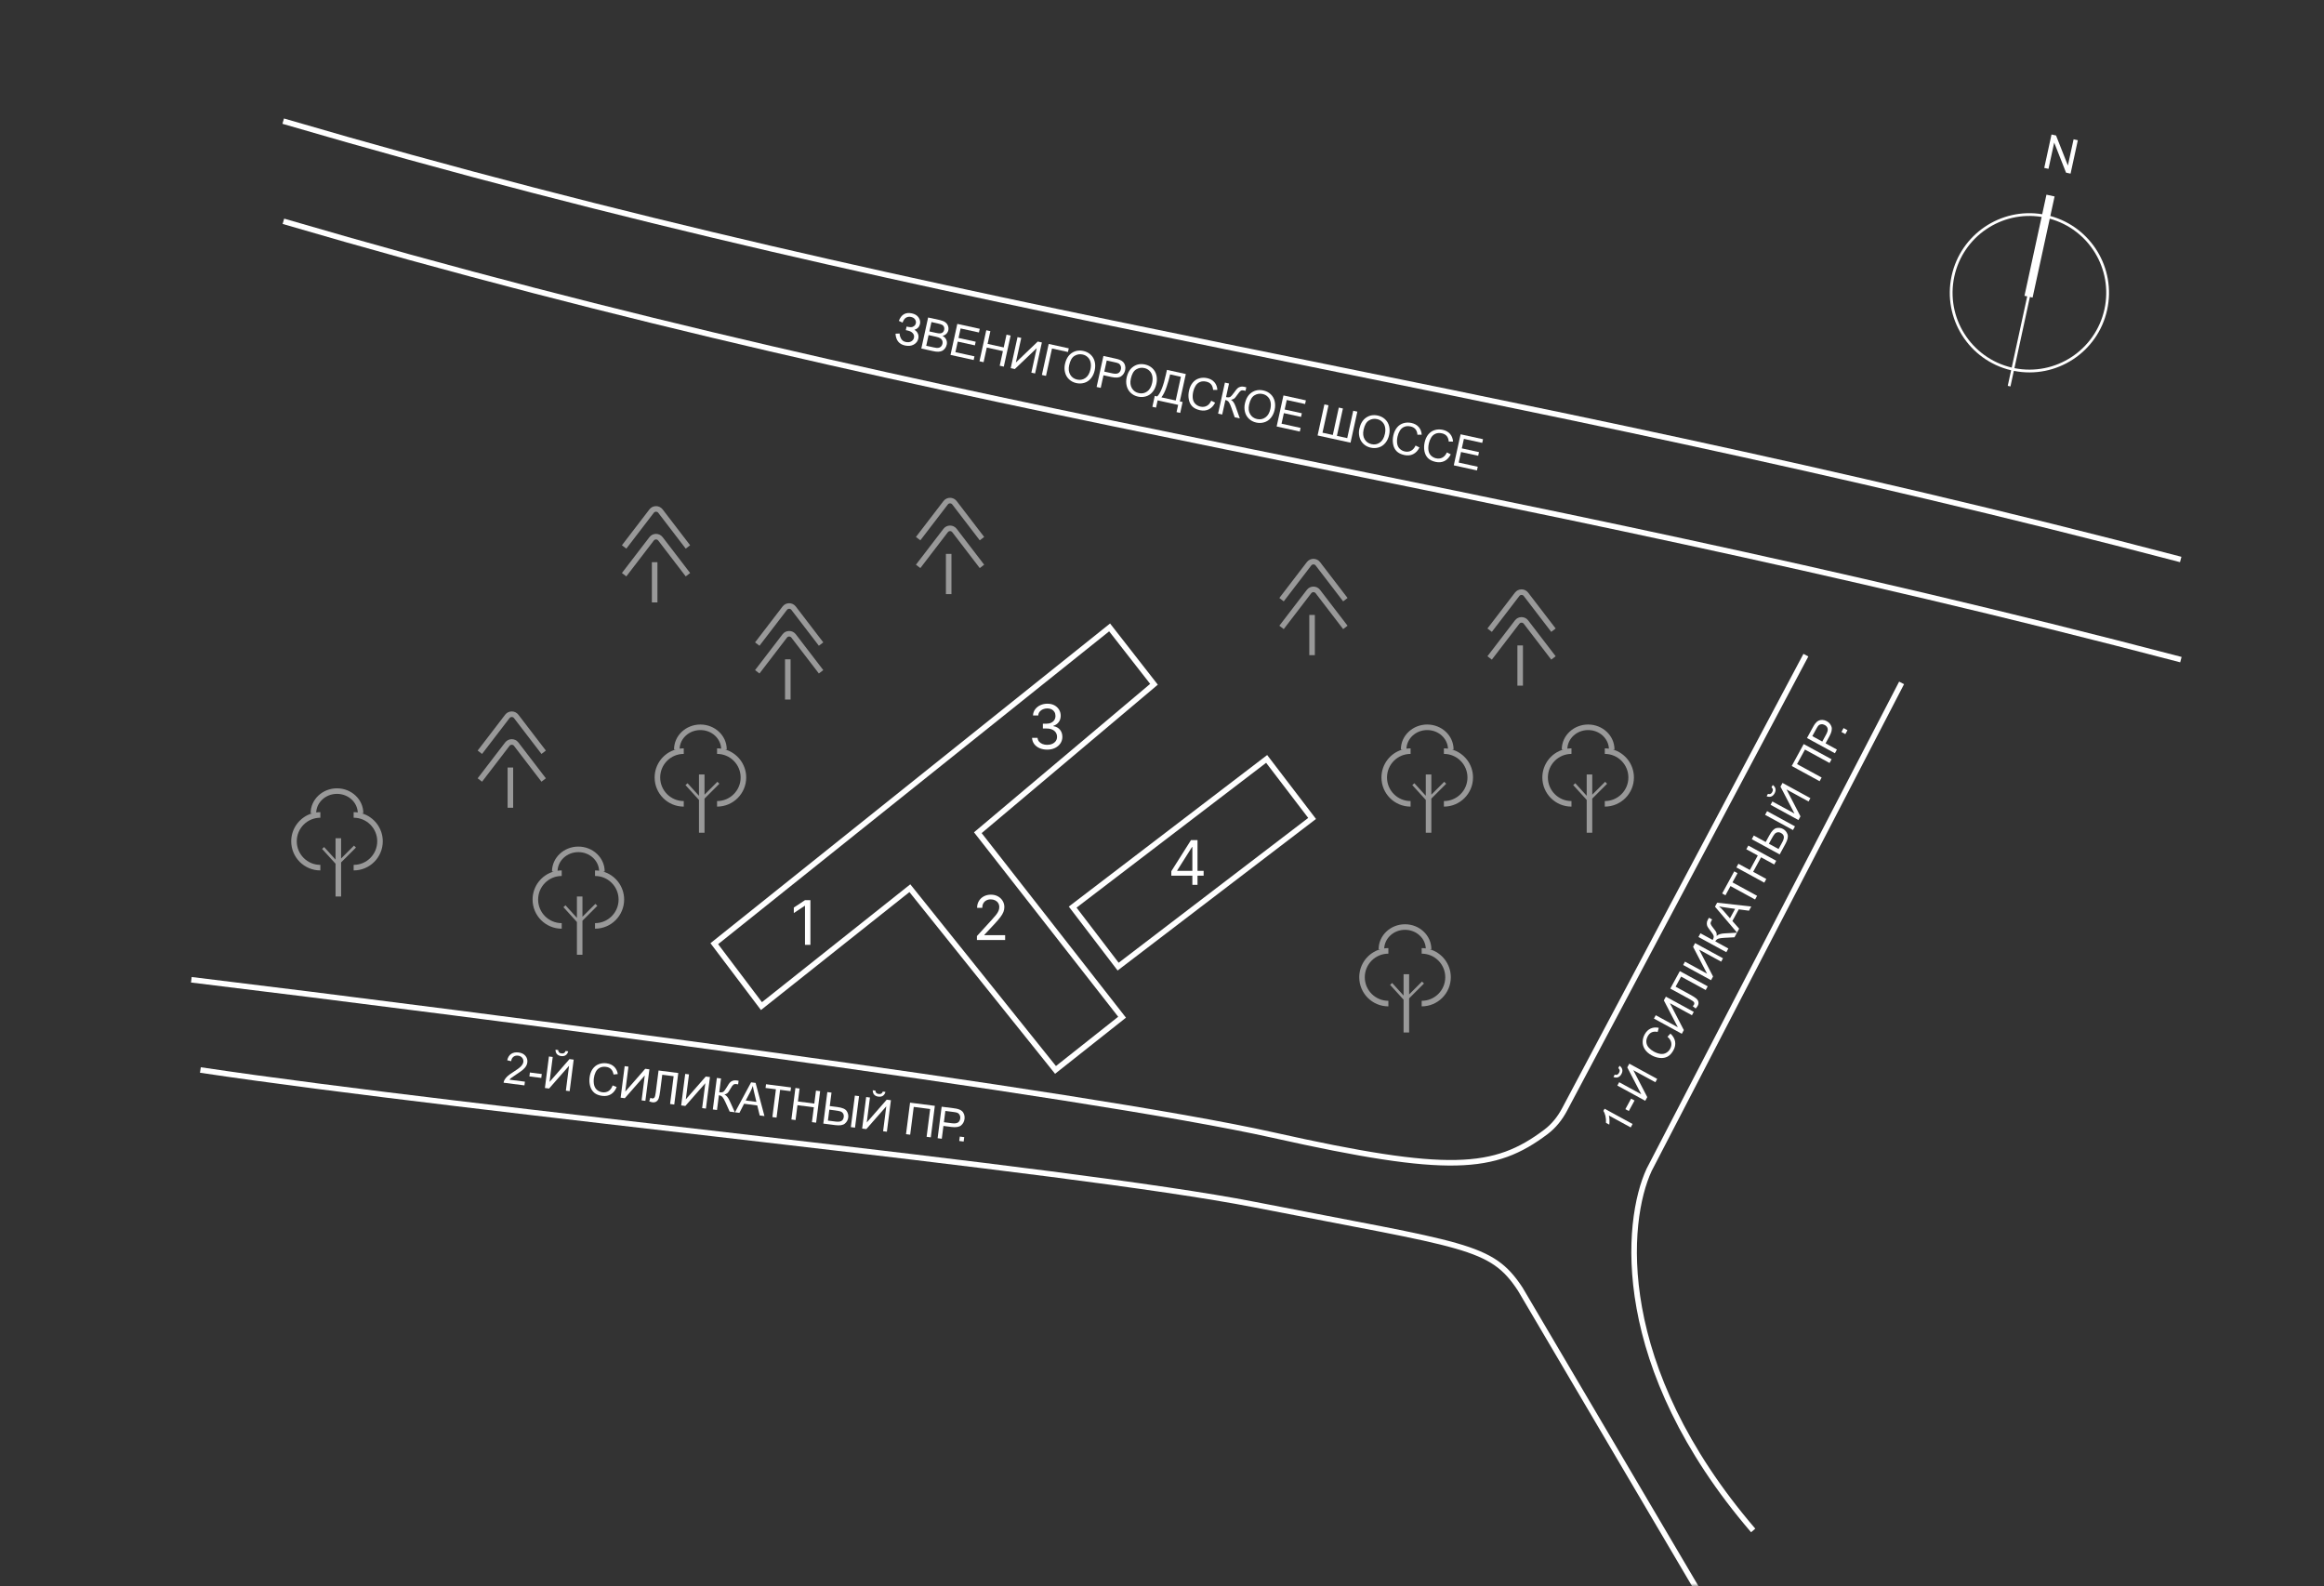 <svg width="378" height="258" viewBox="0 0 378 258" fill="none" xmlns="http://www.w3.org/2000/svg">
<rect x="0" y="0" width="378" height="258" fill="#333333" stroke="none"/>
<g clip-path="url(#clip0_1_3)">
<mask id="mask0_1_3" style="mask-type:luminance" maskUnits="userSpaceOnUse" x="0" y="0" width="378" height="258">
<path d="M378 0H0V258H378V0Z" fill="white"/>
</mask>
<g mask="url(#mask0_1_3)">
<path fill-rule="evenodd" clip-rule="evenodd" d="M327.648 59.876C334.316 61.203 340.844 56.945 342.294 50.275C343.712 43.752 339.756 37.312 333.393 35.57L330.604 48.397L330.164 48.301L327.648 59.876ZM327.552 60.317C334.464 61.697 341.232 57.285 342.735 50.37C344.206 43.604 340.095 36.924 333.489 35.129L334.18 31.95L332.857 31.662L332.166 34.842C325.412 33.735 318.903 38.105 317.432 44.87C315.929 51.783 320.252 58.606 327.111 60.221L326.561 62.754L327.002 62.85L327.552 60.317ZM327.207 59.78L329.724 48.205L329.282 48.109L332.07 35.283C325.56 34.229 319.291 38.445 317.873 44.966C316.423 51.635 320.592 58.218 327.207 59.78Z" fill="white"/>
<path d="M332.498 27.309L333.68 21.875L334.417 22.036L336.344 26.922L337.271 22.656L337.961 22.806L336.779 28.24L336.042 28.079L334.116 23.189L333.188 27.459L332.498 27.309Z" fill="white"/>
<path d="M180.478 102.042L187.697 111.292L159.045 135.432L182.508 165.438L171.679 174.011L147.99 144.456L123.85 163.633L116.18 153.481L180.478 102.042Z" stroke="white" stroke-width="0.902"/>
<path d="M213.416 133.112L206.021 123.431L174.471 147.531L181.866 157.213L213.416 133.112Z" stroke="white" stroke-width="0.902"/>
<path d="M46.062 19.701C157.688 52.408 240.26 60.981 354.694 90.993" stroke="white" stroke-width="0.902"/>
<path d="M46.094 35.99C157.719 68.697 240.291 77.27 354.725 107.282" stroke="white" stroke-width="0.902"/>
<path d="M236.459 75.682L237.566 70.634L241.216 71.434L241.086 72.03L238.104 71.376L237.765 72.922L240.557 73.535L240.427 74.127L237.635 73.514L237.258 75.233L240.357 75.912L240.226 76.508L236.459 75.682Z" fill="white"/>
<path d="M235.338 73.581L235.969 73.896C235.708 74.414 235.364 74.778 234.936 74.987C234.51 75.194 234.034 75.24 233.509 75.125C232.965 75.006 232.546 74.798 232.252 74.503C231.961 74.206 231.772 73.828 231.685 73.368C231.601 72.909 231.611 72.439 231.717 71.957C231.832 71.431 232.033 70.995 232.318 70.649C232.606 70.3 232.957 70.066 233.371 69.945C233.788 69.822 234.219 69.81 234.664 69.907C235.169 70.018 235.565 70.24 235.853 70.572C236.141 70.905 236.302 71.319 236.335 71.815L235.643 71.826C235.607 71.433 235.496 71.128 235.31 70.912C235.124 70.695 234.862 70.55 234.525 70.476C234.137 70.391 233.792 70.412 233.489 70.541C233.189 70.67 232.952 70.88 232.777 71.172C232.603 71.461 232.479 71.772 232.406 72.104C232.312 72.534 232.292 72.923 232.345 73.271C232.402 73.618 232.544 73.899 232.774 74.116C233.003 74.332 233.271 74.474 233.579 74.541C233.953 74.624 234.294 74.585 234.6 74.426C234.907 74.267 235.153 73.986 235.338 73.581Z" fill="white"/>
<path d="M230.244 72.463L230.875 72.778C230.615 73.296 230.27 73.66 229.842 73.869C229.416 74.076 228.941 74.123 228.415 74.007C227.871 73.888 227.452 73.68 227.158 73.385C226.867 73.088 226.678 72.71 226.592 72.25C226.507 71.791 226.518 71.321 226.623 70.839C226.739 70.313 226.939 69.877 227.224 69.531C227.512 69.183 227.863 68.948 228.277 68.827C228.694 68.704 229.125 68.692 229.57 68.79C230.075 68.9 230.472 69.122 230.76 69.455C231.048 69.787 231.208 70.201 231.241 70.697L230.55 70.708C230.513 70.315 230.402 70.01 230.216 69.794C230.03 69.577 229.769 69.432 229.431 69.358C229.043 69.273 228.698 69.295 228.395 69.423C228.095 69.552 227.858 69.762 227.683 70.054C227.509 70.343 227.386 70.654 227.313 70.987C227.219 71.416 227.198 71.805 227.252 72.153C227.308 72.5 227.451 72.782 227.68 72.998C227.909 73.214 228.178 73.356 228.485 73.424C228.859 73.506 229.2 73.467 229.506 73.308C229.813 73.149 230.059 72.868 230.244 72.463Z" fill="white"/>
<path d="M221.1 69.736C221.284 68.898 221.652 68.292 222.206 67.918C222.76 67.541 223.393 67.431 224.105 67.587C224.571 67.69 224.966 67.893 225.292 68.198C225.617 68.503 225.833 68.876 225.941 69.318C226.051 69.759 226.051 70.231 225.94 70.736C225.828 71.248 225.624 71.684 225.329 72.042C225.034 72.401 224.674 72.643 224.249 72.769C223.825 72.893 223.394 72.906 222.955 72.81C222.48 72.706 222.081 72.498 221.757 72.186C221.433 71.875 221.218 71.499 221.113 71.06C221.007 70.62 221.003 70.179 221.1 69.736ZM221.786 69.897C221.653 70.506 221.711 71.021 221.959 71.444C222.211 71.865 222.584 72.129 223.077 72.238C223.58 72.348 224.032 72.262 224.433 71.979C224.837 71.697 225.11 71.231 225.252 70.582C225.342 70.171 225.351 69.798 225.278 69.462C225.208 69.124 225.057 68.842 224.825 68.615C224.596 68.387 224.315 68.236 223.982 68.163C223.509 68.059 223.066 68.133 222.652 68.384C222.242 68.633 221.953 69.138 221.786 69.897Z" fill="white"/>
<path d="M215.414 65.775L216.082 65.922L215.105 70.374L216.782 70.742L217.759 66.289L218.427 66.436L217.45 70.888L219.127 71.256L220.104 66.804L220.772 66.95L219.665 71.998L214.307 70.823L215.414 65.775Z" fill="white"/>
<path d="M207.647 69.361L208.754 64.314L212.404 65.114L212.273 65.71L209.291 65.056L208.952 66.602L211.745 67.214L211.615 67.807L208.822 67.194L208.445 68.912L211.544 69.592L211.414 70.188L207.647 69.361Z" fill="white"/>
<path d="M202.479 65.651C202.663 64.814 203.031 64.207 203.585 63.833C204.139 63.457 204.772 63.347 205.484 63.503C205.95 63.605 206.345 63.808 206.671 64.113C206.996 64.418 207.212 64.791 207.32 65.234C207.43 65.674 207.43 66.147 207.319 66.652C207.207 67.164 207.003 67.599 206.708 67.958C206.413 68.316 206.053 68.559 205.628 68.684C205.204 68.808 204.773 68.822 204.334 68.725C203.859 68.621 203.46 68.413 203.136 68.102C202.812 67.79 202.597 67.415 202.492 66.975C202.386 66.536 202.382 66.094 202.479 65.651ZM203.165 65.813C203.032 66.421 203.089 66.937 203.338 67.359C203.59 67.78 203.963 68.045 204.456 68.153C204.959 68.263 205.411 68.177 205.812 67.895C206.216 67.613 206.489 67.147 206.631 66.497C206.721 66.086 206.73 65.713 206.657 65.377C206.587 65.039 206.435 64.757 206.204 64.531C205.975 64.302 205.694 64.151 205.361 64.079C204.888 63.975 204.445 64.048 204.031 64.299C203.621 64.549 203.332 65.053 203.165 65.813Z" fill="white"/>
<path d="M199.234 62.225L199.902 62.372L199.417 64.582C199.722 64.649 199.949 64.638 200.099 64.548C200.249 64.456 200.47 64.206 200.762 63.798C200.974 63.498 201.14 63.291 201.259 63.175C201.381 63.057 201.536 62.971 201.724 62.916C201.912 62.858 202.107 62.852 202.309 62.896C202.566 62.953 202.701 62.985 202.714 62.992L202.587 63.571C202.564 63.566 202.52 63.555 202.454 63.538C202.381 63.519 202.336 63.508 202.32 63.505C202.107 63.458 201.937 63.475 201.811 63.556C201.683 63.636 201.514 63.83 201.304 64.137C201.041 64.527 200.838 64.765 200.696 64.852C200.555 64.937 200.396 64.994 200.218 65.025C200.525 65.186 200.78 65.557 200.984 66.139L201.656 68.047L200.826 67.865L200.283 66.31C200.134 65.88 199.997 65.578 199.872 65.404C199.747 65.227 199.56 65.112 199.312 65.058L198.794 67.419L198.126 67.273L199.234 62.225Z" fill="white"/>
<path d="M197.01 65.173L197.641 65.488C197.38 66.006 197.036 66.37 196.607 66.579C196.182 66.786 195.706 66.832 195.18 66.717C194.636 66.598 194.218 66.39 193.924 66.095C193.633 65.798 193.444 65.419 193.357 64.96C193.273 64.501 193.283 64.031 193.389 63.549C193.504 63.023 193.705 62.587 193.99 62.241C194.278 61.892 194.629 61.658 195.043 61.537C195.46 61.414 195.891 61.402 196.336 61.499C196.841 61.61 197.237 61.832 197.525 62.164C197.813 62.497 197.974 62.911 198.007 63.407L197.315 63.418C197.279 63.025 197.168 62.72 196.982 62.504C196.796 62.287 196.534 62.142 196.197 62.068C195.809 61.983 195.464 62.005 195.161 62.133C194.861 62.262 194.624 62.472 194.449 62.764C194.275 63.053 194.151 63.364 194.078 63.696C193.984 64.126 193.964 64.515 194.017 64.863C194.074 65.21 194.216 65.491 194.446 65.708C194.675 65.924 194.943 66.066 195.251 66.133C195.625 66.216 195.965 66.177 196.272 66.018C196.579 65.859 196.825 65.578 197.01 65.173Z" fill="white"/>
<path d="M189.803 60.157L192.874 60.831L191.898 65.283L192.352 65.383L191.963 67.156L191.367 67.025L191.626 65.848L188.289 65.116L188.031 66.293L187.435 66.163L187.824 64.389L188.217 64.476C188.757 63.952 189.232 62.758 189.641 60.894L189.803 60.157ZM192.075 61.28L190.316 60.894L190.259 61.152C190.165 61.582 189.997 62.161 189.756 62.89C189.517 63.617 189.232 64.195 188.902 64.626L191.23 65.136L192.075 61.28Z" fill="white"/>
<path d="M183.244 61.432C183.428 60.594 183.797 59.988 184.351 59.614C184.905 59.238 185.538 59.127 186.249 59.284C186.715 59.386 187.111 59.589 187.436 59.894C187.761 60.199 187.978 60.572 188.085 61.014C188.196 61.455 188.195 61.928 188.085 62.433C187.972 62.945 187.769 63.38 187.473 63.739C187.178 64.097 186.818 64.34 186.394 64.465C185.97 64.589 185.538 64.603 185.1 64.506C184.625 64.402 184.225 64.194 183.901 63.883C183.578 63.571 183.363 63.195 183.257 62.756C183.151 62.316 183.147 61.875 183.244 61.432ZM183.931 61.594C183.797 62.202 183.855 62.718 184.104 63.14C184.356 63.561 184.728 63.826 185.222 63.934C185.725 64.044 186.177 63.958 186.578 63.676C186.981 63.394 187.254 62.928 187.397 62.278C187.487 61.867 187.495 61.494 187.422 61.158C187.352 60.82 187.201 60.538 186.969 60.311C186.74 60.083 186.459 59.932 186.127 59.859C185.654 59.756 185.21 59.829 184.797 60.08C184.386 60.329 184.097 60.834 183.931 61.594Z" fill="white"/>
<path d="M178.365 62.938L179.473 57.891L181.377 58.308C181.712 58.382 181.964 58.454 182.134 58.525C182.373 58.62 182.563 58.745 182.705 58.899C182.848 59.051 182.946 59.242 183.002 59.473C183.059 59.705 183.06 59.945 183.005 60.196C182.911 60.625 182.695 60.959 182.356 61.197C182.018 61.434 181.492 61.473 180.778 61.317L179.484 61.033L179.033 63.085L178.365 62.938ZM179.614 60.437L180.919 60.723C181.351 60.818 181.675 60.805 181.891 60.684C182.108 60.563 182.248 60.357 182.312 60.065C182.359 59.854 182.344 59.662 182.269 59.489C182.197 59.315 182.078 59.184 181.915 59.097C181.809 59.043 181.604 58.982 181.301 58.916L180.01 58.633L179.614 60.437Z" fill="white"/>
<path d="M173.213 59.231C173.397 58.394 173.766 57.788 174.319 57.413C174.873 57.037 175.506 56.927 176.218 57.083C176.684 57.185 177.08 57.388 177.405 57.693C177.73 57.998 177.947 58.371 178.054 58.814C178.164 59.254 178.164 59.727 178.053 60.232C177.941 60.744 177.737 61.179 177.442 61.538C177.147 61.896 176.787 62.139 176.362 62.264C175.938 62.388 175.507 62.402 175.069 62.305C174.594 62.201 174.194 61.993 173.87 61.682C173.546 61.37 173.332 60.994 173.226 60.555C173.12 60.116 173.116 59.674 173.213 59.231ZM173.9 59.393C173.766 60.001 173.824 60.517 174.073 60.939C174.324 61.36 174.697 61.625 175.191 61.733C175.693 61.843 176.145 61.757 176.547 61.475C176.95 61.193 177.223 60.727 177.366 60.077C177.456 59.666 177.464 59.293 177.391 58.957C177.321 58.619 177.17 58.337 176.938 58.11C176.709 57.882 176.428 57.731 176.095 57.658C175.622 57.555 175.179 57.628 174.766 57.879C174.355 58.128 174.066 58.633 173.9 59.393Z" fill="white"/>
<path d="M170.57 55.938L173.835 56.654L173.704 57.25L171.108 56.68L170.131 61.132L169.463 60.986L170.57 55.938Z" fill="white"/>
<path d="M165.5 54.826L166.106 54.959L165.229 58.957L168.792 55.548L169.463 55.696L168.356 60.743L167.75 60.611L168.625 56.623L165.061 60.021L164.393 59.874L165.5 54.826Z" fill="white"/>
<path d="M159.311 58.758L160.418 53.711L161.086 53.857L160.631 55.93L163.255 56.506L163.71 54.433L164.378 54.579L163.27 59.627L162.602 59.481L163.124 57.101L160.501 56.526L159.979 58.905L159.311 58.758Z" fill="white"/>
<path d="M154.6 57.725L155.707 52.678L159.357 53.478L159.226 54.074L156.244 53.42L155.905 54.966L158.698 55.578L158.568 56.17L155.775 55.558L155.398 57.276L158.497 57.956L158.367 58.552L154.6 57.725Z" fill="white"/>
<path d="M149.854 56.684L150.961 51.637L152.855 52.052C153.24 52.137 153.538 52.256 153.747 52.41C153.959 52.563 154.107 52.76 154.191 53.002C154.278 53.242 154.296 53.478 154.245 53.71C154.198 53.926 154.094 54.117 153.936 54.281C153.777 54.446 153.566 54.561 153.304 54.626C153.59 54.783 153.79 54.987 153.906 55.238C154.024 55.49 154.051 55.763 153.986 56.057C153.934 56.294 153.836 56.503 153.69 56.685C153.547 56.865 153.39 56.995 153.219 57.072C153.048 57.151 152.844 57.194 152.609 57.202C152.377 57.209 152.1 57.177 151.778 57.107L149.854 56.684ZM151.164 53.904L152.255 54.144C152.551 54.209 152.768 54.236 152.905 54.225C153.086 54.212 153.232 54.156 153.342 54.057C153.455 53.959 153.531 53.822 153.57 53.645C153.607 53.478 153.599 53.322 153.546 53.178C153.494 53.032 153.398 52.92 153.259 52.841C153.12 52.76 152.87 52.68 152.507 52.6L151.498 52.379L151.164 53.904ZM150.652 56.235L151.909 56.511C152.125 56.558 152.278 56.584 152.369 56.587C152.529 56.593 152.667 56.575 152.785 56.533C152.902 56.492 153.007 56.417 153.101 56.31C153.195 56.201 153.259 56.066 153.294 55.905C153.336 55.717 153.323 55.544 153.257 55.385C153.191 55.224 153.078 55.096 152.918 55.004C152.761 54.909 152.522 54.827 152.2 54.756L151.033 54.5L150.652 56.235Z" fill="white"/>
<path d="M145.655 54.27L146.329 54.244C146.323 54.5 146.398 54.774 146.553 55.065C146.71 55.357 146.962 55.541 147.308 55.617C147.662 55.695 147.961 55.665 148.205 55.529C148.449 55.392 148.599 55.196 148.656 54.938C148.716 54.661 148.657 54.417 148.477 54.206C148.297 53.994 148.022 53.847 147.65 53.765L147.33 53.695L147.457 53.113C147.765 53.18 148.004 53.215 148.174 53.216C148.345 53.215 148.509 53.156 148.665 53.038C148.823 52.919 148.923 52.767 148.963 52.581C149.012 52.36 148.968 52.15 148.831 51.949C148.697 51.749 148.484 51.617 148.193 51.553C147.938 51.497 147.706 51.513 147.496 51.602C147.29 51.689 147.129 51.831 147.013 52.027C146.899 52.221 146.83 52.369 146.807 52.472L146.199 52.187C146.592 51.15 147.302 50.744 148.328 50.969C148.822 51.077 149.183 51.301 149.412 51.64C149.641 51.976 149.715 52.328 149.635 52.696C149.532 53.166 149.229 53.482 148.727 53.644C148.968 53.772 149.151 53.964 149.275 54.222C149.401 54.479 149.431 54.76 149.364 55.065C149.269 55.499 149.02 55.826 148.618 56.045C148.219 56.264 147.742 56.312 147.187 56.19C146.232 55.98 145.721 55.34 145.655 54.27Z" fill="white"/>
<path d="M293.729 106.554L254.474 180.458C253.729 181.862 252.727 183.126 251.458 184.083C243.104 190.385 235.655 190.999 207.095 184.615C176.413 177.756 76.995 164.912 31.121 159.347" stroke="white" stroke-width="0.902"/>
<path d="M263.406 274.57L277.711 261.321L247.278 209.677C242.517 202.438 238.456 202.663 203.938 195.895C173.932 190.012 77.1 180.69 32.595 174.023" stroke="white" stroke-width="0.902"/>
<path d="M309.296 111.066L268.235 190.255C264.325 198.678 262.234 222.201 285.156 248.913" stroke="white" stroke-width="0.902"/>
<path d="M300.146 119.395L299.512 119.049L299.858 118.414L300.492 118.761L300.146 119.395Z" fill="white"/>
<path d="M298.447 122.508L293.91 120.033L294.844 118.321C295.008 118.02 295.148 117.798 295.264 117.655C295.423 117.452 295.596 117.305 295.783 117.211C295.968 117.117 296.18 117.076 296.417 117.087C296.655 117.097 296.887 117.163 297.112 117.286C297.497 117.496 297.757 117.798 297.892 118.189C298.024 118.58 297.915 119.096 297.565 119.738L296.93 120.901L298.774 121.908L298.447 122.508ZM296.395 120.609L297.034 119.436C297.246 119.049 297.324 118.734 297.269 118.492C297.213 118.25 297.055 118.058 296.793 117.915C296.603 117.811 296.414 117.771 296.227 117.795C296.039 117.816 295.881 117.893 295.752 118.026C295.67 118.112 295.555 118.292 295.406 118.564L294.773 119.724L296.395 120.609Z" fill="white"/>
<path d="M291.426 124.581L293.373 121.013L297.909 123.489L297.58 124.092L293.579 121.909L292.289 124.273L296.29 126.456L295.962 127.057L291.426 124.581Z" fill="white"/>
<path d="M287.982 130.897L288.279 130.352L291.872 132.313L289.597 127.939L289.926 127.335L294.462 129.811L294.165 130.355L290.582 128.4L292.846 132.772L292.519 133.372L287.982 130.897ZM288.133 128.052L288.341 127.671C288.582 127.843 288.728 128.046 288.78 128.28C288.832 128.512 288.787 128.759 288.644 129.021C288.5 129.285 288.317 129.46 288.094 129.544C287.87 129.626 287.62 129.611 287.343 129.5L287.551 129.119C287.707 129.167 287.843 129.168 287.959 129.121C288.075 129.072 288.172 128.975 288.25 128.831C288.342 128.663 288.377 128.52 288.357 128.399C288.337 128.275 288.262 128.159 288.133 128.052Z" fill="white"/>
<path d="M284.93 136.488L285.257 135.888L287.194 136.945L287.785 135.862C288.173 135.153 288.558 134.758 288.942 134.678C289.326 134.596 289.685 134.646 290.017 134.827C290.368 135.018 290.61 135.306 290.743 135.689C290.874 136.071 290.763 136.587 290.408 137.237L289.466 138.964L284.93 136.488ZM289.283 138.085L289.883 136.986C290.089 136.609 290.175 136.301 290.141 136.063C290.107 135.822 289.95 135.626 289.672 135.474C289.482 135.37 289.295 135.335 289.111 135.369C288.927 135.402 288.773 135.491 288.649 135.634C288.525 135.778 288.358 136.041 288.15 136.423L287.711 137.227L289.283 138.085ZM287.093 132.525L287.42 131.924L291.957 134.4L291.629 135L287.093 132.525Z" fill="white"/>
<path d="M286.962 143.556L282.426 141.081L282.753 140.48L284.616 141.497L285.903 139.139L284.04 138.122L284.368 137.522L288.904 139.997L288.576 140.598L286.438 139.431L285.152 141.789L287.29 142.956L286.962 143.556Z" fill="white"/>
<path d="M285.465 146.295L281.464 144.111L280.649 145.606L280.113 145.314L282.075 141.718L282.611 142.01L281.792 143.511L285.793 145.694L285.465 146.295Z" fill="white"/>
<path d="M282.529 151.679L278.943 147.461L279.296 146.814L284.845 147.433L284.472 148.117L282.809 147.897L281.774 149.793L282.876 151.041L282.529 151.679ZM281.38 149.353L282.219 147.815L280.705 147.603C280.244 147.539 279.872 147.476 279.588 147.412C279.848 147.628 280.092 147.867 280.321 148.129L281.38 149.353Z" fill="white"/>
<path d="M276.253 152.391L276.581 151.79L278.567 152.874C278.717 152.6 278.77 152.378 278.725 152.21C278.679 152.04 278.501 151.758 278.191 151.364C277.962 151.076 277.809 150.858 277.732 150.712C277.653 150.561 277.613 150.389 277.613 150.193C277.61 149.996 277.659 149.807 277.758 149.626C277.884 149.395 277.952 149.274 277.963 149.264L278.483 149.547C278.472 149.568 278.449 149.608 278.414 149.666C278.376 149.731 278.353 149.771 278.345 149.785C278.241 149.977 278.209 150.145 278.252 150.288C278.293 150.434 278.432 150.65 278.668 150.938C278.969 151.3 279.141 151.561 279.184 151.721C279.226 151.88 279.237 152.05 279.217 152.229C279.457 151.98 279.885 151.838 280.5 151.805L282.52 151.694L282.113 152.44L280.468 152.526C280.014 152.549 279.686 152.596 279.483 152.667C279.279 152.738 279.116 152.885 278.994 153.107L281.117 154.266L280.789 154.866L276.253 152.391Z" fill="white"/>
<path d="M273.766 156.945L274.063 156.401L277.655 158.361L275.38 153.987L275.709 153.384L280.246 155.859L279.948 156.404L276.365 154.449L278.63 158.821L278.302 159.421L273.766 156.945Z" fill="white"/>
<path d="M271.675 160.782L273.225 157.942L277.761 160.417L277.434 161.018L273.433 158.834L272.538 160.474L274.874 161.749C275.349 162.008 275.684 162.22 275.88 162.386C276.077 162.55 276.198 162.737 276.245 162.947C276.289 163.156 276.251 163.369 276.132 163.588C276.06 163.72 275.948 163.865 275.797 164.024L275.321 163.631C275.416 163.555 275.483 163.482 275.521 163.411C275.595 163.275 275.601 163.146 275.537 163.022C275.471 162.898 275.248 162.732 274.868 162.525L271.675 160.782Z" fill="white"/>
<path d="M269.012 165.659L269.309 165.115L272.901 167.075L270.626 162.701L270.955 162.098L275.492 164.573L275.194 165.118L271.611 163.162L273.876 167.534L273.548 168.135L269.012 165.659Z" fill="white"/>
<path d="M271.22 168.619L271.699 168.101C272.124 168.496 272.376 168.929 272.457 169.399C272.537 169.865 272.448 170.335 272.19 170.807C271.924 171.296 271.607 171.64 271.242 171.839C270.875 172.036 270.459 172.111 269.994 172.066C269.529 172.019 269.081 171.877 268.647 171.641C268.175 171.383 267.812 171.069 267.56 170.698C267.306 170.324 267.179 169.921 267.179 169.49C267.177 169.056 267.286 168.638 267.504 168.238C267.752 167.784 268.076 167.466 268.476 167.282C268.876 167.099 269.318 167.061 269.803 167.167L269.62 167.834C269.233 167.759 268.909 167.781 268.649 167.899C268.389 168.017 268.177 168.227 268.011 168.531C267.821 168.879 267.745 169.217 267.784 169.543C267.824 169.867 267.959 170.154 268.19 170.403C268.419 170.651 268.683 170.857 268.982 171.02C269.368 171.231 269.736 171.359 270.085 171.405C270.434 171.448 270.744 171.39 271.016 171.23C271.288 171.071 271.499 170.853 271.65 170.576C271.833 170.24 271.892 169.903 271.825 169.564C271.758 169.225 271.557 168.91 271.22 168.619Z" fill="white"/>
<path d="M263.064 176.558L263.362 176.013L266.954 177.974L264.679 173.599L265.008 172.996L269.544 175.471L269.247 176.016L265.664 174.061L267.928 178.433L267.601 179.033L263.064 176.558ZM263.215 173.713L263.423 173.332C263.664 173.504 263.81 173.707 263.862 173.941C263.914 174.173 263.869 174.42 263.726 174.682C263.582 174.946 263.399 175.121 263.176 175.205C262.952 175.286 262.702 175.272 262.425 175.161L262.633 174.78C262.789 174.828 262.925 174.828 263.041 174.782C263.157 174.733 263.254 174.636 263.333 174.491C263.424 174.324 263.459 174.18 263.44 174.06C263.419 173.936 263.344 173.82 263.215 173.713Z" fill="white"/>
<path d="M264.927 180.698L264.367 180.392L265.301 178.681L265.861 178.986L264.927 180.698Z" fill="white"/>
<path d="M265.541 182.808L265.237 183.365L261.688 181.429C261.743 181.632 261.774 181.879 261.783 182.167C261.792 182.453 261.782 182.701 261.751 182.909L261.213 182.615C261.236 182.224 261.208 181.855 261.127 181.508C261.045 181.161 260.933 180.886 260.79 180.682L260.986 180.323L265.541 182.808Z" fill="white"/>
<path d="M156.022 185.569L156.113 184.852L156.83 184.943L156.738 185.66L156.022 185.569Z" fill="white"/>
<path d="M152.505 185.119L153.16 179.993L155.094 180.24C155.434 180.284 155.692 180.333 155.867 180.389C156.114 180.463 156.314 180.57 156.469 180.711C156.625 180.849 156.74 181.031 156.815 181.256C156.893 181.482 156.916 181.722 156.883 181.976C156.828 182.412 156.642 182.763 156.326 183.031C156.01 183.296 155.489 183.382 154.764 183.29L153.45 183.122L153.183 185.206L152.505 185.119ZM153.527 182.517L154.852 182.686C155.29 182.742 155.612 182.7 155.817 182.561C156.022 182.421 156.143 182.203 156.181 181.907C156.209 181.693 156.177 181.503 156.087 181.337C156 181.17 155.87 181.05 155.699 180.978C155.589 180.934 155.38 180.891 155.072 180.852L153.761 180.684L153.527 182.517Z" fill="white"/>
<path d="M148.02 179.336L152.051 179.851L151.396 184.977L150.714 184.89L151.292 180.369L148.621 180.027L148.042 184.548L147.364 184.462L148.02 179.336Z" fill="white"/>
<path d="M140.883 178.423L141.498 178.502L140.979 182.561L144.226 178.85L144.908 178.938L144.252 184.064L143.637 183.985L144.155 179.936L140.906 183.636L140.228 183.549L140.883 178.423ZM143.588 177.529L144.018 177.584C143.946 177.871 143.81 178.081 143.611 178.214C143.414 178.347 143.167 178.395 142.871 178.357C142.573 178.319 142.343 178.212 142.184 178.035C142.026 177.856 141.949 177.618 141.952 177.319L142.382 177.374C142.394 177.537 142.443 177.664 142.528 177.756C142.617 177.845 142.742 177.9 142.905 177.921C143.094 177.945 143.241 177.926 143.346 177.864C143.454 177.799 143.535 177.688 143.588 177.529Z" fill="white"/>
<path d="M134.566 177.615L135.245 177.702L134.965 179.891L136.189 180.047C136.991 180.15 137.499 180.365 137.712 180.694C137.929 181.022 138.013 181.374 137.965 181.749C137.914 182.146 137.735 182.476 137.426 182.739C137.118 183.001 136.596 183.085 135.862 182.991L133.911 182.741L134.566 177.615ZM134.663 182.251L135.904 182.41C136.331 182.464 136.649 182.433 136.858 182.315C137.07 182.195 137.196 181.978 137.237 181.663C137.264 181.449 137.229 181.262 137.131 181.102C137.033 180.943 136.894 180.832 136.715 180.769C136.536 180.705 136.231 180.646 135.799 180.591L134.89 180.475L134.663 182.251ZM139.046 178.188L139.724 178.275L139.069 183.401L138.39 183.314L139.046 178.188Z" fill="white"/>
<path d="M128.72 182.078L129.375 176.952L130.053 177.039L129.784 179.144L132.449 179.484L132.718 177.379L133.396 177.466L132.741 182.592L132.062 182.505L132.371 180.089L129.707 179.748L129.398 182.165L128.72 182.078Z" fill="white"/>
<path d="M125.627 181.682L126.205 177.161L124.516 176.945L124.594 176.34L128.657 176.86L128.58 177.465L126.884 177.248L126.306 181.769L125.627 181.682Z" fill="white"/>
<path d="M119.544 180.904L122.168 176.03L122.899 176.123L124.341 181.518L123.568 181.419L123.169 179.79L121.026 179.516L120.264 180.996L119.544 180.904ZM121.292 178.988L123.03 179.211L122.676 177.723C122.568 177.27 122.492 176.901 122.449 176.613C122.341 176.933 122.208 177.248 122.047 177.557L121.292 178.988Z" fill="white"/>
<path d="M116.597 175.318L117.276 175.404L116.989 177.649C117.299 177.689 117.524 177.657 117.665 177.555C117.807 177.449 118.004 177.181 118.259 176.749C118.444 176.432 118.591 176.21 118.699 176.084C118.81 175.956 118.957 175.856 119.139 175.785C119.321 175.711 119.515 175.687 119.72 175.713C119.981 175.747 120.118 175.767 120.132 175.773L120.057 176.361C120.033 176.358 119.988 176.351 119.921 176.34C119.847 176.328 119.801 176.321 119.785 176.319C119.568 176.291 119.401 176.323 119.282 176.414C119.162 176.506 119.011 176.714 118.829 177.039C118.601 177.45 118.421 177.706 118.287 177.805C118.154 177.901 118 177.973 117.826 178.019C118.146 178.153 118.433 178.5 118.688 179.061L119.526 180.902L118.683 180.794L118.004 179.293C117.818 178.878 117.655 178.59 117.515 178.427C117.375 178.263 117.179 178.164 116.927 178.132L116.62 180.531L115.942 180.444L116.597 175.318Z" fill="white"/>
<path d="M111.449 174.66L112.065 174.738L111.546 178.798L114.792 175.087L115.474 175.174L114.818 180.3L114.203 180.222L114.721 176.173L111.472 179.872L110.794 179.786L111.449 174.66Z" fill="white"/>
<path d="M107.114 174.105L110.324 174.516L109.668 179.642L108.99 179.555L109.568 175.034L107.715 174.797L107.377 177.437C107.309 177.973 107.233 178.363 107.15 178.605C107.069 178.849 106.939 179.03 106.76 179.149C106.582 179.266 106.369 179.309 106.122 179.277C105.973 179.258 105.797 179.207 105.594 179.124L105.786 178.538C105.892 178.599 105.985 178.634 106.064 178.644C106.218 178.664 106.341 178.622 106.432 178.517C106.524 178.411 106.597 178.143 106.652 177.714L107.114 174.105Z" fill="white"/>
<path d="M101.602 173.401L102.217 173.479L101.698 177.539L104.944 173.828L105.626 173.915L104.971 179.041L104.355 178.963L104.873 174.914L101.625 178.614L100.946 178.527L101.602 173.401Z" fill="white"/>
<path d="M99.647 176.534L100.303 176.792C100.09 177.331 99.779 177.724 99.371 177.97C98.965 178.214 98.496 178.302 97.962 178.234C97.409 178.164 96.974 177.994 96.655 177.726C96.339 177.456 96.117 177.096 95.99 176.646C95.865 176.196 95.834 175.727 95.897 175.237C95.965 174.703 96.126 174.251 96.379 173.881C96.635 173.509 96.964 173.244 97.366 173.087C97.77 172.927 98.198 172.877 98.65 172.935C99.163 173 99.578 173.186 99.894 173.492C100.21 173.797 100.407 174.196 100.484 174.687L99.796 174.758C99.725 174.37 99.587 174.077 99.382 173.878C99.178 173.679 98.905 173.557 98.562 173.513C98.168 173.463 97.826 173.515 97.536 173.67C97.249 173.825 97.031 174.055 96.883 174.361C96.735 174.664 96.639 174.985 96.596 175.323C96.54 175.759 96.555 176.148 96.639 176.491C96.726 176.831 96.893 177.099 97.14 177.294C97.388 177.489 97.668 177.607 97.98 177.647C98.36 177.695 98.696 177.627 98.987 177.441C99.279 177.256 99.499 176.953 99.647 176.534Z" fill="white"/>
<path d="M89.285 171.826L89.901 171.905L89.382 175.964L92.628 172.253L93.31 172.341L92.655 177.467L92.039 177.388L92.557 173.339L89.308 177.039L88.63 176.952L89.285 171.826ZM91.99 170.932L92.421 170.987C92.348 171.274 92.213 171.484 92.013 171.617C91.816 171.75 91.569 171.798 91.273 171.76C90.975 171.722 90.746 171.615 90.586 171.438C90.429 171.259 90.351 171.021 90.354 170.722L90.784 170.777C90.796 170.94 90.845 171.067 90.931 171.159C91.019 171.248 91.144 171.303 91.308 171.324C91.496 171.348 91.644 171.329 91.749 171.267C91.856 171.202 91.937 171.091 91.99 170.932Z" fill="white"/>
<path d="M86.107 175.066L86.188 174.433L88.121 174.68L88.04 175.313L86.107 175.066Z" fill="white"/>
<path d="M85.378 175.922L85.301 176.527L81.913 176.093C81.927 175.941 81.971 175.799 82.042 175.666C82.158 175.446 82.324 175.236 82.542 175.037C82.762 174.837 83.07 174.614 83.466 174.366C84.082 173.98 84.505 173.667 84.734 173.426C84.964 173.183 85.095 172.943 85.125 172.705C85.157 172.456 85.094 172.234 84.936 172.041C84.781 171.846 84.56 171.73 84.274 171.693C83.971 171.655 83.716 171.715 83.511 171.873C83.306 172.032 83.182 172.272 83.139 172.593L82.5 172.444C82.606 171.967 82.82 171.621 83.141 171.407C83.463 171.189 83.867 171.112 84.354 171.174C84.846 171.237 85.218 171.423 85.47 171.733C85.722 172.042 85.822 172.398 85.77 172.802C85.744 173.007 85.676 173.203 85.567 173.391C85.458 173.578 85.291 173.769 85.067 173.963C84.846 174.157 84.484 174.417 83.983 174.741C83.565 175.01 83.295 175.194 83.173 175.295C83.052 175.393 82.949 175.495 82.864 175.6L85.378 175.922Z" fill="white"/>
<path fill-rule="evenodd" clip-rule="evenodd" d="M82.164 116.238C82.706 115.532 83.771 115.532 84.313 116.238L88.785 122.072L88.069 122.621L83.597 116.787C83.416 116.552 83.061 116.552 82.88 116.787L78.408 122.621L77.691 122.072L82.164 116.238ZM82.164 120.75C82.706 120.044 83.771 120.044 84.313 120.75L88.785 126.584L88.069 127.134L83.597 121.299C83.416 121.064 83.061 121.064 82.88 121.299L78.408 127.134L77.691 126.584L82.164 120.75ZM82.563 124.829V131.371H83.466V124.829H82.563Z" fill="white" fill-opacity="0.5"/>
<path fill-rule="evenodd" clip-rule="evenodd" d="M90.687 141.614C90.763 139.955 92.223 138.591 94.068 138.591C95.913 138.591 97.373 139.955 97.449 141.613C97.23 141.582 97.007 141.566 96.779 141.566V142.468C98.897 142.468 100.615 144.186 100.615 146.304C100.615 148.422 98.897 150.139 96.779 150.139V151.042C99.396 151.042 101.517 148.92 101.517 146.304C101.517 144.141 100.068 142.317 98.088 141.749H98.354C98.354 139.481 96.409 137.688 94.068 137.688C91.727 137.688 89.781 139.481 89.781 141.749H90.054C88.074 142.317 86.625 144.141 86.625 146.304C86.625 148.92 88.746 151.042 91.363 151.042V150.139C89.245 150.139 87.527 148.422 87.527 146.304C87.527 144.186 89.245 142.468 91.363 142.468V141.566C91.133 141.566 90.908 141.582 90.687 141.614ZM93.836 145.81V149.282L91.978 147.238L91.644 147.541L93.836 149.953V155.286H94.738V149.743L97.158 147.323L96.839 147.004L94.738 149.104V145.81H93.836Z" fill="white" fill-opacity="0.5"/>
<path fill-rule="evenodd" clip-rule="evenodd" d="M51.429 132.138C51.505 130.48 52.965 129.115 54.81 129.115C56.655 129.115 58.115 130.479 58.191 132.137C57.972 132.106 57.749 132.09 57.522 132.09V132.993C59.64 132.993 61.357 134.71 61.357 136.828C61.357 138.946 59.64 140.664 57.522 140.664V141.566C60.138 141.566 62.259 139.445 62.259 136.828C62.259 134.666 60.81 132.842 58.831 132.274H59.096C59.096 130.005 57.151 128.213 54.81 128.213C52.469 128.213 50.523 130.005 50.523 132.274H50.796C48.816 132.842 47.367 134.666 47.367 136.828C47.367 139.445 49.488 141.566 52.105 141.566V140.664C49.987 140.664 48.27 138.946 48.27 136.828C48.27 134.71 49.987 132.993 52.105 132.993V132.09C51.875 132.09 51.65 132.107 51.429 132.138ZM54.578 136.335V139.806L52.72 137.762L52.386 138.066L54.578 140.477V145.81H55.481V140.263L57.896 137.848L57.577 137.529L55.481 139.625V136.335H54.578Z" fill="white" fill-opacity="0.5"/>
<path fill-rule="evenodd" clip-rule="evenodd" d="M127.285 98.641C127.827 97.934 128.892 97.934 129.434 98.641L133.907 104.475L133.19 105.024L128.718 99.19C128.537 98.954 128.182 98.954 128.001 99.19L123.529 105.024L122.812 104.475L127.285 98.641ZM127.285 103.153C127.827 102.446 128.892 102.446 129.434 103.153L133.907 108.987L133.19 109.536L128.718 103.702C128.537 103.466 128.182 103.466 128.001 103.702L123.529 109.536L122.813 108.987L127.285 103.153ZM127.684 107.231V113.774H128.587V107.231H127.684Z" fill="white" fill-opacity="0.5"/>
<path fill-rule="evenodd" clip-rule="evenodd" d="M105.629 82.848C106.171 82.142 107.236 82.142 107.778 82.848L112.25 88.682L111.534 89.231L107.061 83.397C106.881 83.162 106.526 83.162 106.345 83.397L101.872 89.231L101.156 88.682L105.629 82.848ZM105.629 87.361C106.171 86.654 107.236 86.654 107.778 87.361L112.25 93.195L111.534 93.744L107.061 87.91C106.881 87.674 106.526 87.674 106.345 87.91L101.872 93.744L101.156 93.195L105.629 87.361ZM106.028 91.439V97.981H106.93V91.439H106.028Z" fill="white" fill-opacity="0.5"/>
<path fill-rule="evenodd" clip-rule="evenodd" d="M153.453 81.495C153.995 80.788 155.06 80.788 155.602 81.495L160.075 87.329L159.358 87.878L154.886 82.044C154.705 81.808 154.35 81.808 154.169 82.044L149.697 87.878L148.98 87.329L153.453 81.495ZM153.453 86.007C153.995 85.3 155.06 85.3 155.602 86.007L160.075 91.841L159.358 92.39L154.886 86.556C154.705 86.32 154.35 86.32 154.169 86.556L149.697 92.39L148.98 91.841L153.453 86.007ZM153.852 90.085V96.628H154.755V90.085H153.852Z" fill="white" fill-opacity="0.5"/>
<path fill-rule="evenodd" clip-rule="evenodd" d="M110.538 121.76C110.614 120.102 112.074 118.737 113.919 118.737C115.764 118.737 117.224 120.101 117.3 121.759C117.082 121.728 116.858 121.712 116.631 121.712V122.615C118.749 122.615 120.466 124.332 120.466 126.45C120.466 128.568 118.749 130.286 116.631 130.286V131.188C119.247 131.188 121.369 129.067 121.369 126.45C121.369 124.288 119.92 122.464 117.94 121.896H118.206C118.206 119.627 116.261 117.835 113.919 117.835C111.578 117.835 109.633 119.627 109.633 121.896H109.905C107.925 122.464 106.477 124.288 106.477 126.45C106.477 129.067 108.598 131.188 111.214 131.188V130.286C109.096 130.286 107.379 128.568 107.379 126.45C107.379 124.332 109.096 122.615 111.214 122.615V121.712C110.985 121.712 110.759 121.729 110.538 121.76ZM113.688 125.957V129.428L111.829 127.384L111.495 127.688L113.688 130.099V135.432H114.59V129.885L117.005 127.47L116.686 127.151L114.59 129.247V125.957H113.688Z" fill="white" fill-opacity="0.5"/>
<path fill-rule="evenodd" clip-rule="evenodd" d="M225.144 154.248C225.219 152.589 226.68 151.225 228.525 151.225C230.37 151.225 231.83 152.589 231.906 154.247C231.687 154.216 231.464 154.2 231.236 154.2V155.103C233.355 155.103 235.072 156.82 235.072 158.938C235.072 161.056 233.355 162.773 231.236 162.773V163.676C233.853 163.676 235.974 161.554 235.974 158.938C235.974 156.775 234.525 154.951 232.545 154.383H232.811C232.811 152.115 230.866 150.322 228.525 150.322C226.184 150.322 224.238 152.115 224.238 154.383H224.511C222.531 154.951 221.082 156.775 221.082 158.938C221.082 161.554 223.203 163.676 225.82 163.676V162.773C223.702 162.773 221.984 161.056 221.984 158.938C221.984 156.82 223.702 155.103 225.82 155.103V154.2C225.59 154.2 225.365 154.216 225.144 154.248ZM228.293 158.444V161.916L226.435 159.872L226.101 160.175L228.293 162.587V167.92H229.195V162.373L231.611 159.957L231.292 159.638L229.195 161.735V158.444H228.293Z" fill="white" fill-opacity="0.5"/>
<path fill-rule="evenodd" clip-rule="evenodd" d="M246.406 96.385C246.948 95.678 248.013 95.678 248.555 96.385L253.028 102.219L252.312 102.768L247.839 96.934C247.658 96.698 247.303 96.698 247.123 96.934L242.65 102.768L241.934 102.219L246.406 96.385ZM246.406 100.897C246.948 100.19 248.013 100.19 248.555 100.897L253.028 106.731L252.312 107.28L247.839 101.446C247.658 101.21 247.303 101.21 247.123 101.446L242.65 107.28L241.934 106.731L246.406 100.897ZM246.805 104.975V111.518H247.708V104.975H246.805Z" fill="white" fill-opacity="0.5"/>
<path fill-rule="evenodd" clip-rule="evenodd" d="M212.559 91.421C213.101 90.715 214.165 90.715 214.707 91.421L219.18 97.256L218.464 97.805L213.991 91.971C213.81 91.735 213.456 91.735 213.275 91.971L208.802 97.805L208.086 97.256L212.559 91.421ZM212.559 95.934C213.101 95.227 214.165 95.227 214.707 95.934L219.18 101.768L218.464 102.317L213.991 96.483C213.81 96.247 213.456 96.247 213.275 96.483L208.802 102.317L208.086 101.768L212.559 95.934ZM212.958 100.012V106.554H213.86V100.012H212.958Z" fill="white" fill-opacity="0.5"/>
<path fill-rule="evenodd" clip-rule="evenodd" d="M254.929 121.76C255.005 120.101 256.465 118.737 258.31 118.737C260.155 118.737 261.615 120.101 261.691 121.759C261.472 121.728 261.249 121.712 261.022 121.712V122.615C263.14 122.615 264.857 124.332 264.857 126.45C264.857 128.568 263.14 130.286 261.022 130.286V131.188C263.638 131.188 265.759 129.067 265.759 126.45C265.759 124.288 264.311 122.464 262.331 121.896H262.597C262.597 119.628 260.651 117.835 258.31 117.835C255.969 117.835 254.023 119.628 254.023 121.896H254.292C252.312 122.464 250.863 124.288 250.863 126.45C250.863 129.067 252.984 131.188 255.601 131.188V130.286C253.483 130.286 251.766 128.568 251.766 126.45C251.766 124.332 253.483 122.615 255.601 122.615V121.712C255.373 121.712 255.149 121.729 254.929 121.76ZM258.078 125.957V129.428L256.22 127.384L255.886 127.688L258.078 130.099V135.432H258.981V129.885L261.396 127.47L261.077 127.151L258.981 129.247V125.957H258.078Z" fill="white" fill-opacity="0.5"/>
<path fill-rule="evenodd" clip-rule="evenodd" d="M228.757 121.76C228.833 120.102 230.293 118.737 232.138 118.737C233.983 118.737 235.443 120.101 235.519 121.759C235.3 121.728 235.077 121.712 234.85 121.712V122.615C236.968 122.615 238.685 124.332 238.685 126.45C238.685 128.568 236.968 130.286 234.85 130.286V131.188C237.466 131.188 239.587 129.067 239.587 126.45C239.587 124.288 238.139 122.464 236.159 121.896H236.425C236.425 119.627 234.479 117.835 232.138 117.835C229.797 117.835 227.852 119.627 227.852 121.896H228.124C226.144 122.464 224.695 124.288 224.695 126.45C224.695 129.067 226.816 131.188 229.433 131.188V130.286C227.315 130.286 225.598 128.568 225.598 126.45C225.598 124.332 227.315 122.615 229.433 122.615V121.712C229.204 121.712 228.978 121.729 228.757 121.76ZM231.906 125.957V129.428L230.048 127.384L229.714 127.688L231.906 130.099V135.432H232.809V129.885L235.224 127.47L234.905 127.151L232.809 129.247V125.957H231.906Z" fill="white" fill-opacity="0.5"/>
</g>
<path d="M131.813 146.4V153.673H130.932V147.324H130.889L129.114 148.503V147.608L130.932 146.4H131.813Z" fill="white"/>
<path d="M158.898 152.881V152.241L161.298 149.614C161.58 149.306 161.812 149.038 161.994 148.811C162.176 148.581 162.311 148.366 162.399 148.165C162.489 147.961 162.534 147.748 162.534 147.525C162.534 147.27 162.472 147.048 162.349 146.861C162.229 146.674 162.063 146.53 161.852 146.428C161.641 146.326 161.405 146.275 161.142 146.275C160.863 146.275 160.619 146.333 160.41 146.449C160.204 146.563 160.045 146.723 159.931 146.929C159.82 147.135 159.764 147.376 159.764 147.653H158.926C158.926 147.227 159.024 146.853 159.221 146.531C159.417 146.209 159.685 145.958 160.023 145.778C160.364 145.598 160.747 145.508 161.17 145.508C161.596 145.508 161.974 145.598 162.303 145.778C162.632 145.958 162.89 146.201 163.077 146.506C163.264 146.812 163.358 147.151 163.358 147.525C163.358 147.793 163.309 148.055 163.212 148.31C163.118 148.564 162.952 148.846 162.715 149.159C162.481 149.469 162.155 149.848 161.738 150.295L160.105 152.043V152.099H163.486V152.881H158.898Z" fill="white"/>
<path d="M170.337 121.921C169.868 121.921 169.45 121.841 169.083 121.68C168.719 121.519 168.429 121.295 168.213 121.009C168 120.72 167.884 120.385 167.865 120.004H168.76C168.779 120.238 168.859 120.441 169.001 120.611C169.144 120.779 169.329 120.909 169.559 121.002C169.789 121.094 170.043 121.14 170.322 121.14C170.635 121.14 170.912 121.086 171.153 120.977C171.395 120.868 171.584 120.716 171.722 120.522C171.859 120.328 171.928 120.103 171.928 119.848C171.928 119.58 171.861 119.344 171.729 119.141C171.596 118.935 171.402 118.774 171.146 118.658C170.891 118.542 170.578 118.484 170.209 118.484H169.626V117.703H170.209C170.498 117.703 170.751 117.651 170.969 117.546C171.189 117.442 171.361 117.295 171.484 117.106C171.609 116.917 171.672 116.694 171.672 116.438C171.672 116.192 171.617 115.978 171.509 115.796C171.4 115.613 171.246 115.471 171.047 115.37C170.85 115.268 170.618 115.217 170.351 115.217C170.1 115.217 169.863 115.263 169.641 115.355C169.421 115.445 169.241 115.577 169.101 115.749C168.961 115.92 168.885 116.126 168.874 116.367H168.021C168.036 115.986 168.15 115.652 168.366 115.366C168.581 115.077 168.863 114.852 169.211 114.691C169.561 114.53 169.946 114.45 170.365 114.45C170.815 114.45 171.201 114.541 171.523 114.723C171.845 114.903 172.092 115.141 172.265 115.437C172.438 115.733 172.524 116.053 172.524 116.396C172.524 116.805 172.416 117.155 172.201 117.443C171.988 117.732 171.698 117.932 171.331 118.044V118.1C171.79 118.176 172.149 118.371 172.407 118.686C172.665 118.999 172.794 119.386 172.794 119.848C172.794 120.243 172.686 120.598 172.471 120.913C172.258 121.225 171.967 121.472 171.597 121.651C171.228 121.831 170.808 121.921 170.337 121.921Z" fill="white"/>
<path d="M190.515 142.42V141.696L193.712 136.639H194.237V137.761H193.882L191.467 141.582V141.639H195.771V142.42H190.515ZM193.939 143.912V136.639H194.777V143.912H193.939Z" fill="white"/>
</g>
<defs>
<clipPath id="clip0_1_3">
<rect width="378" height="258" fill="white"/>
</clipPath>
</defs>
</svg>

